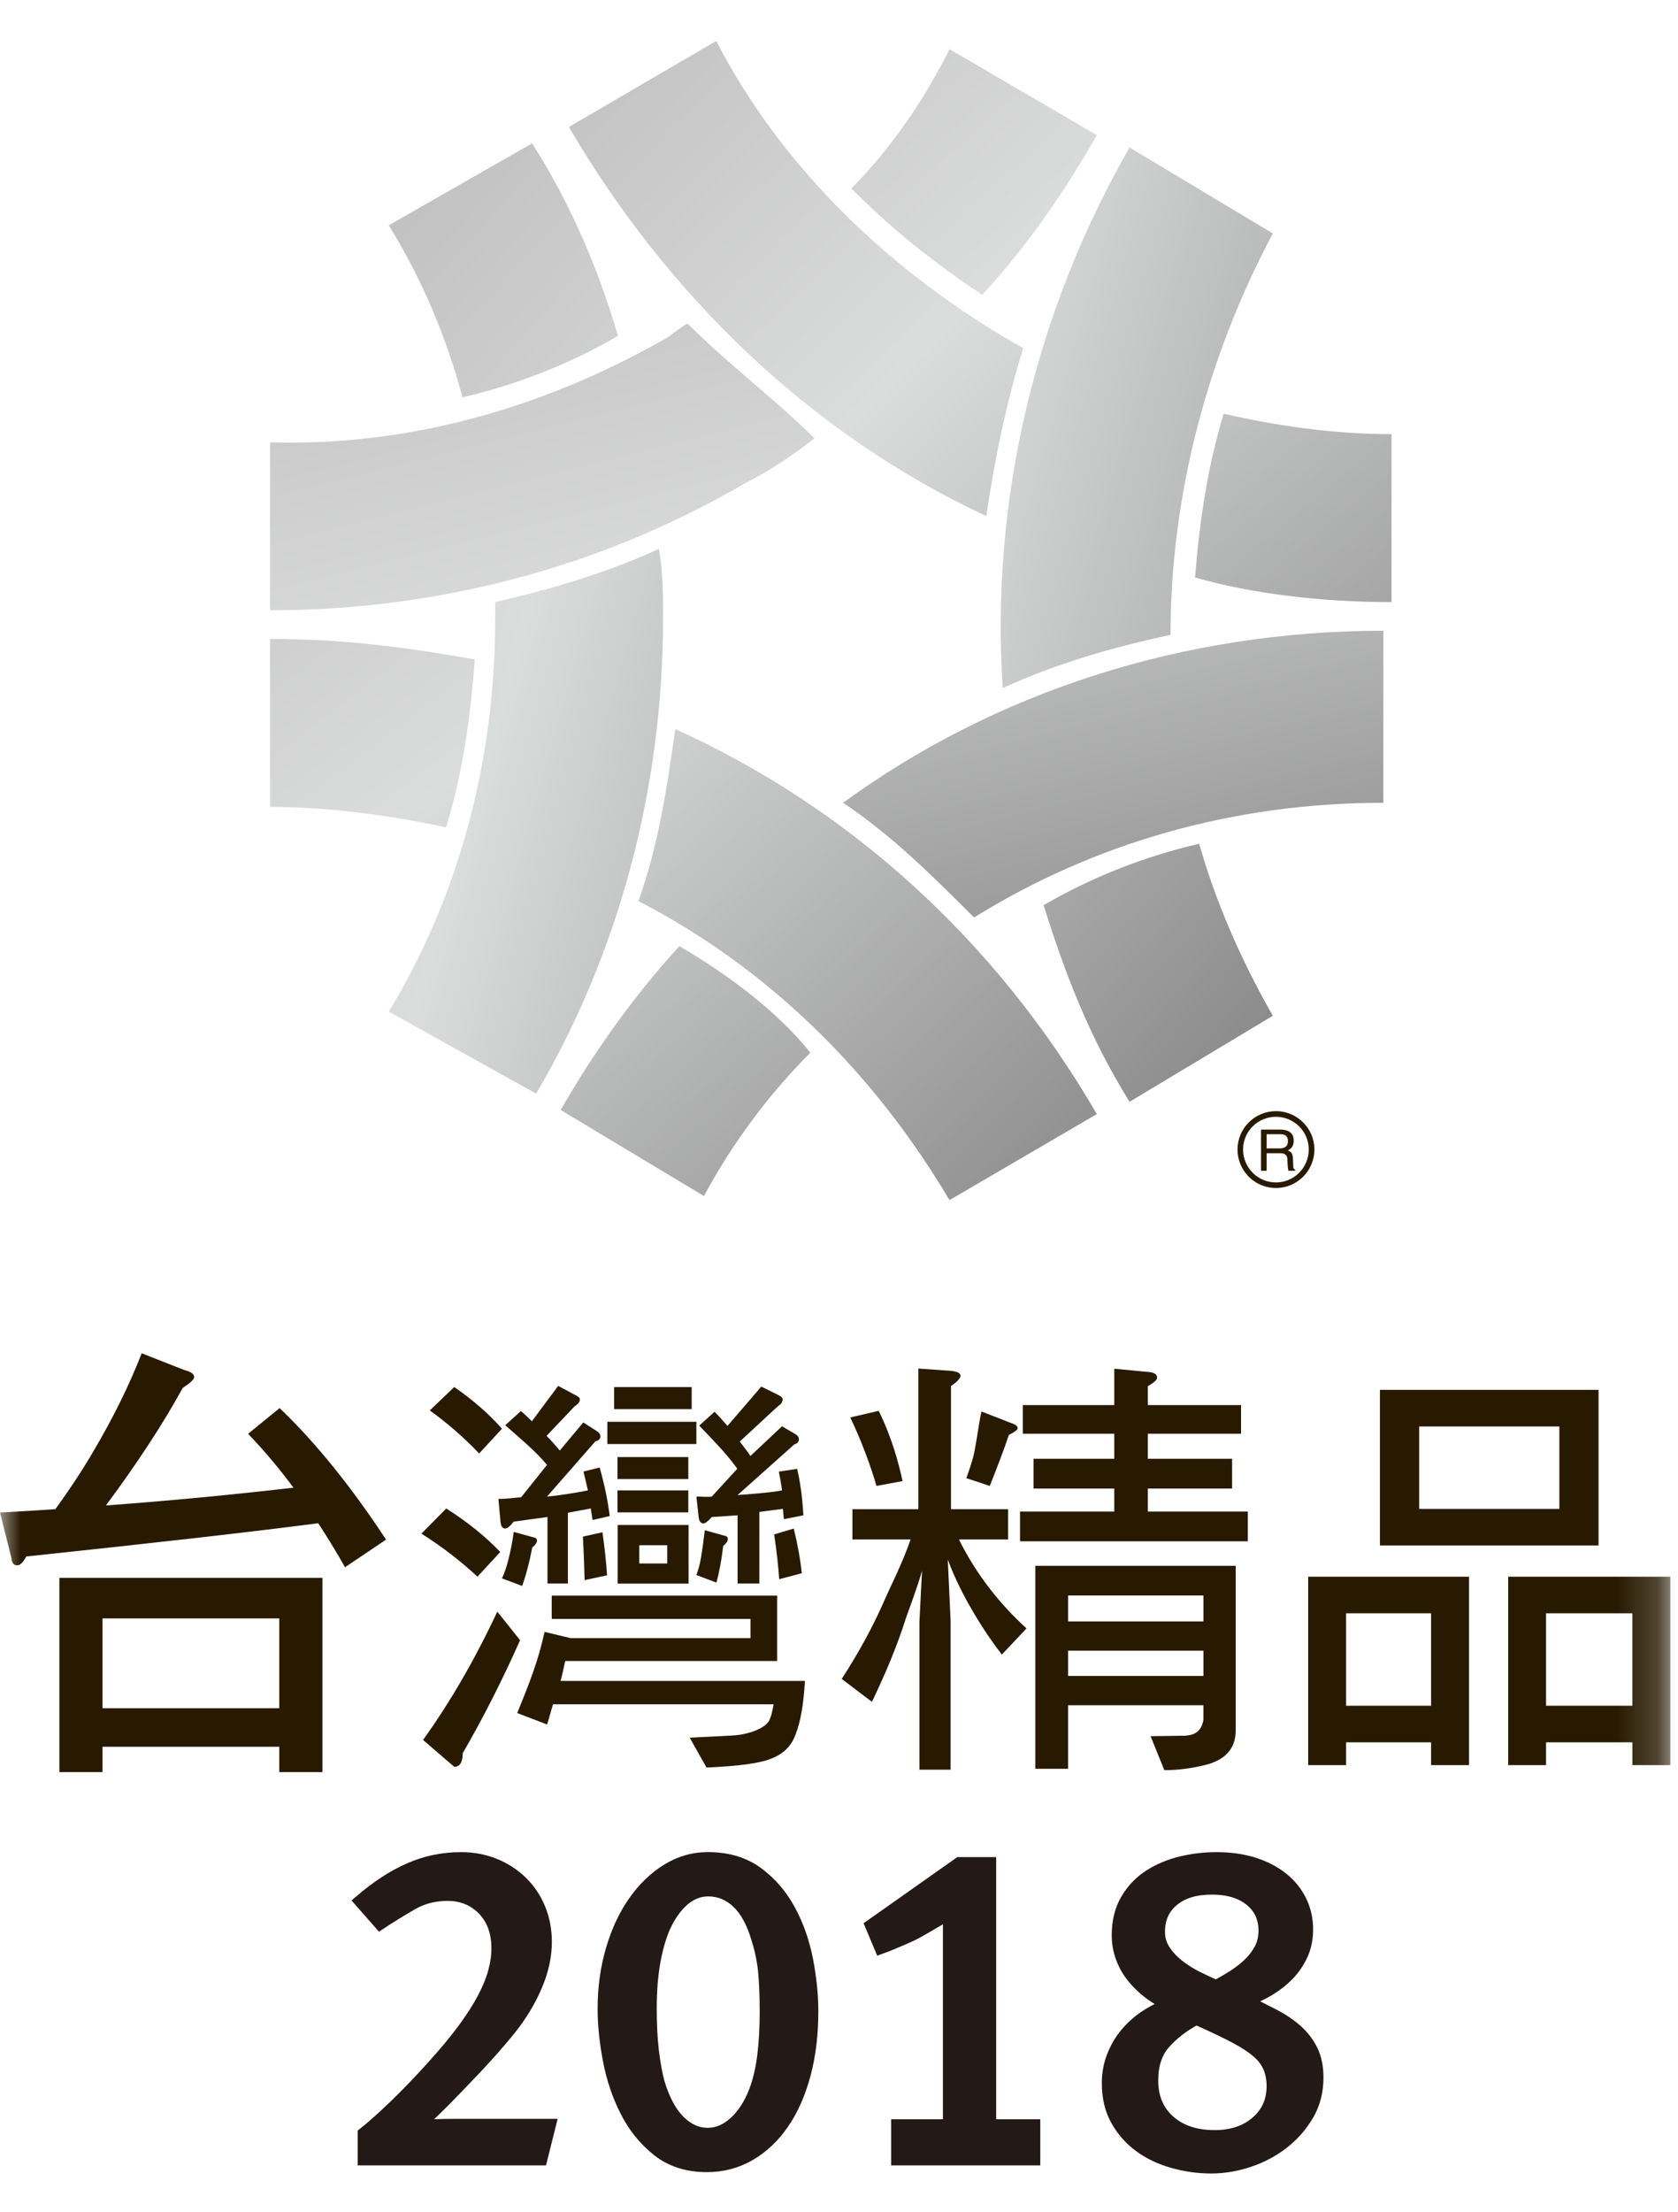 <?xml version="1.0" encoding="UTF-8" standalone="no"?>
<svg width="41px" height="54px" viewBox="0 0 41 54" version="1.1" xmlns="http://www.w3.org/2000/svg" xmlns:xlink="http://www.w3.org/1999/xlink">
    <!-- Generator: Sketch 46.2 (44496) - http://www.bohemiancoding.com/sketch -->
    <title>Artboard</title>
    <desc>Created with Sketch.</desc>
    <defs>
        <polygon id="path-1" points="0 53 40.813 53 40.813 0.435 0 0.435"></polygon>
        <linearGradient x1="-309.117%" y1="-364.004%" x2="423.312%" y2="481.887%" id="linearGradient-3">
            <stop stop-color="#B5B4B5" offset="0%"></stop>
            <stop stop-color="#DBDCDC" offset="32.07%"></stop>
            <stop stop-color="#898989" offset="67.39%"></stop>
            <stop stop-color="#DBDCDC" offset="87.5%"></stop>
            <stop stop-color="#B5B4B5" offset="100%"></stop>
        </linearGradient>
        <linearGradient x1="-28.509%" y1="-37.609%" x2="288.166%" y2="297.778%" id="linearGradient-4">
            <stop stop-color="#B5B4B5" offset="0%"></stop>
            <stop stop-color="#DBDCDC" offset="32.07%"></stop>
            <stop stop-color="#898989" offset="67.39%"></stop>
            <stop stop-color="#DBDCDC" offset="87.5%"></stop>
            <stop stop-color="#B5B4B5" offset="100%"></stop>
        </linearGradient>
        <linearGradient x1="-52.277%" y1="-49.992%" x2="575.316%" y2="577.402%" id="linearGradient-5">
            <stop stop-color="#B5B4B5" offset="0%"></stop>
            <stop stop-color="#DBDCDC" offset="32.07%"></stop>
            <stop stop-color="#898989" offset="67.39%"></stop>
            <stop stop-color="#DBDCDC" offset="87.5%"></stop>
            <stop stop-color="#B5B4B5" offset="100%"></stop>
        </linearGradient>
        <linearGradient x1="-130.818%" y1="-58.117%" x2="393.875%" y2="234.429%" id="linearGradient-6">
            <stop stop-color="#B5B4B5" offset="0%"></stop>
            <stop stop-color="#DBDCDC" offset="32.07%"></stop>
            <stop stop-color="#898989" offset="67.39%"></stop>
            <stop stop-color="#DBDCDC" offset="87.5%"></stop>
            <stop stop-color="#B5B4B5" offset="100%"></stop>
        </linearGradient>
        <linearGradient x1="-331.062%" y1="-326.192%" x2="296.618%" y2="291.329%" id="linearGradient-7">
            <stop stop-color="#B5B4B5" offset="0%"></stop>
            <stop stop-color="#DBDCDC" offset="32.07%"></stop>
            <stop stop-color="#898989" offset="67.39%"></stop>
            <stop stop-color="#DBDCDC" offset="87.5%"></stop>
            <stop stop-color="#B5B4B5" offset="100%"></stop>
        </linearGradient>
        <linearGradient x1="-174.111%" y1="-67.382%" x2="354.561%" y2="227.332%" id="linearGradient-8">
            <stop stop-color="#B5B4B5" offset="0%"></stop>
            <stop stop-color="#DBDCDC" offset="32.07%"></stop>
            <stop stop-color="#898989" offset="67.39%"></stop>
            <stop stop-color="#DBDCDC" offset="87.5%"></stop>
            <stop stop-color="#B5B4B5" offset="100%"></stop>
        </linearGradient>
        <linearGradient x1="-236.826%" y1="-263.792%" x2="339.466%" y2="374.043%" id="linearGradient-9">
            <stop stop-color="#B5B4B5" offset="0%"></stop>
            <stop stop-color="#DBDCDC" offset="32.07%"></stop>
            <stop stop-color="#898989" offset="67.39%"></stop>
            <stop stop-color="#DBDCDC" offset="87.5%"></stop>
            <stop stop-color="#B5B4B5" offset="100%"></stop>
        </linearGradient>
        <linearGradient x1="-83.483%" y1="-251.543%" x2="179.841%" y2="304.287%" id="linearGradient-10">
            <stop stop-color="#B5B4B5" offset="0%"></stop>
            <stop stop-color="#DBDCDC" offset="32.07%"></stop>
            <stop stop-color="#898989" offset="67.39%"></stop>
            <stop stop-color="#DBDCDC" offset="87.5%"></stop>
            <stop stop-color="#B5B4B5" offset="100%"></stop>
        </linearGradient>
        <linearGradient x1="-146.528%" y1="-187.002%" x2="556.35%" y2="658.583%" id="linearGradient-11">
            <stop stop-color="#B5B4B5" offset="0%"></stop>
            <stop stop-color="#DBDCDC" offset="32.07%"></stop>
            <stop stop-color="#898989" offset="67.39%"></stop>
            <stop stop-color="#DBDCDC" offset="87.5%"></stop>
            <stop stop-color="#B5B4B5" offset="100%"></stop>
        </linearGradient>
        <linearGradient x1="-114.347%" y1="-121.617%" x2="199.495%" y2="216.679%" id="linearGradient-12">
            <stop stop-color="#B5B4B5" offset="0%"></stop>
            <stop stop-color="#DBDCDC" offset="32.07%"></stop>
            <stop stop-color="#898989" offset="67.39%"></stop>
            <stop stop-color="#DBDCDC" offset="87.5%"></stop>
            <stop stop-color="#B5B4B5" offset="100%"></stop>
        </linearGradient>
        <linearGradient x1="-18.832%" y1="-75.124%" x2="245.411%" y2="480.553%" id="linearGradient-13">
            <stop stop-color="#B5B4B5" offset="0%"></stop>
            <stop stop-color="#DBDCDC" offset="32.07%"></stop>
            <stop stop-color="#898989" offset="67.39%"></stop>
            <stop stop-color="#DBDCDC" offset="87.5%"></stop>
            <stop stop-color="#B5B4B5" offset="100%"></stop>
        </linearGradient>
        <linearGradient x1="-108.735%" y1="-129.372%" x2="477.163%" y2="519.097%" id="linearGradient-14">
            <stop stop-color="#B5B4B5" offset="0%"></stop>
            <stop stop-color="#DBDCDC" offset="32.07%"></stop>
            <stop stop-color="#898989" offset="67.39%"></stop>
            <stop stop-color="#DBDCDC" offset="87.5%"></stop>
            <stop stop-color="#B5B4B5" offset="100%"></stop>
        </linearGradient>
    </defs>
    <g id="HOLA旗艦" stroke="none" stroke-width="1" fill="none" fill-rule="evenodd">
        <g id="Artboard">
            <g id="Page-1" transform="translate(0, 0.5)">
                <g id="Group-34">
                    <path d="M30.949,27.655 L31.28,27.655 C31.441,27.655 31.457,27.749 31.457,27.831 C31.457,27.87 31.463,28.022 31.481,28.084 L31.649,28.084 L31.649,28.061 C31.604,28.038 31.599,28.018 31.599,27.962 L31.591,27.781 C31.586,27.639 31.525,27.613 31.469,27.589 C31.534,27.551 31.611,27.498 31.611,27.349 C31.611,27.133 31.444,27.078 31.28,27.078 L30.811,27.078 L30.811,28.084 L30.949,28.084 L30.949,27.655 Z M30.949,27.192 L31.287,27.192 C31.356,27.192 31.469,27.205 31.469,27.363 C31.469,27.51 31.363,27.538 31.263,27.538 L30.949,27.538 L30.949,27.192 Z" id="Fill-25" fill="#281A01"></path>
                    <path d="M30.373,27.565 C30.373,27.124 30.732,26.766 31.176,26.766 C31.618,26.766 31.978,27.124 31.978,27.565 C31.978,28.008 31.618,28.369 31.176,28.369 C30.732,28.369 30.373,28.008 30.373,27.565 M30.237,27.565 C30.237,28.084 30.659,28.505 31.176,28.505 C31.694,28.505 32.116,28.084 32.116,27.565 C32.116,27.049 31.694,26.628 31.176,26.628 C30.659,26.628 30.237,27.049 30.237,27.565" id="Fill-27" fill="#281A01"></path>
                    <mask id="mask-2" fill="white">
                        <use xlink:href="#path-1"></use>
                    </mask>
                    <g id="Clip-30"></g>
                    <path d="M2.505,41.206 L6.824,41.206 L6.824,39.013 L2.505,39.013 L2.505,41.206 Z M1.451,38.024 L7.879,38.024 L7.879,42.765 L6.824,42.765 L6.824,42.147 L2.505,42.147 L2.505,42.765 L1.451,42.765 L1.451,38.024 Z M3.462,32.54 L4.512,32.952 C4.667,32.99 4.744,33.047 4.744,33.123 C4.744,33.177 4.651,33.265 4.465,33.386 C3.983,34.263 3.358,35.219 2.588,36.255 C4.143,36.141 5.669,35.995 7.17,35.821 C6.82,35.348 6.45,34.91 6.061,34.506 L6.832,33.878 C7.71,34.716 8.576,35.788 9.433,37.089 L8.43,37.764 C8.22,37.391 8.001,37.033 7.775,36.689 C6.19,36.896 3.813,37.166 0.643,37.501 C0.564,37.646 0.489,37.718 0.42,37.718 C0.334,37.718 0.287,37.657 0.279,37.535 L0,36.427 C0.459,36.404 0.909,36.377 1.352,36.346 C1.733,35.821 2.048,35.34 2.297,34.907 C2.77,34.105 3.159,33.318 3.462,32.54 L3.462,32.54 Z" id="Fill-29" fill="#281A01" mask="url(#mask-2)"></path>
                    <path d="M37.776,41.145 L39.886,41.145 L39.886,38.888 L37.776,38.888 L37.776,41.145 Z M36.851,37.995 L40.813,37.995 L40.813,42.595 L39.887,42.595 L39.887,42.038 L37.776,42.038 L37.776,42.595 L36.851,42.595 L36.851,37.995 Z M34.676,36.34 L38.101,36.34 L38.101,34.327 L34.676,34.327 L34.676,36.34 Z M33.717,37.232 L39.059,37.232 L39.059,33.433 L33.717,33.433 L33.717,37.232 Z M32.89,41.145 L34.967,41.145 L34.967,38.888 L32.89,38.888 L32.89,41.145 Z M31.964,37.995 L35.894,37.995 L35.894,42.595 L34.967,42.595 L34.967,42.038 L32.89,42.038 L32.89,42.595 L31.964,42.595 L31.964,37.995 Z" id="Fill-31" fill="#281A01" mask="url(#mask-2)"></path>
                    <path d="M19.039,38.056 L19.592,37.91 C19.556,37.578 19.492,37.214 19.394,36.819 L18.916,36.963 C18.977,37.379 19.018,37.744 19.039,38.056 L19.039,38.056 Z M12.553,36.901 C12.519,37.151 12.473,37.38 12.419,37.588 C12.378,37.755 12.326,37.904 12.265,38.036 L12.759,38.22 C12.854,37.956 12.936,37.644 13.005,37.283 C13.081,37.22 13.119,37.165 13.119,37.117 C13.119,37.068 13.091,37.041 13.036,37.034 L12.553,36.901 Z M14.284,38.078 L14.833,37.961 C14.811,37.635 14.774,37.285 14.72,36.91 L14.242,37.016 C14.265,37.426 14.277,37.779 14.284,38.078 L14.284,38.078 Z M13.366,35.264 L12.733,36.056 C12.589,36.062 12.439,36.095 12.178,36.095 L12.23,36.662 C12.243,36.767 12.28,36.819 12.343,36.819 C12.397,36.819 12.467,36.762 12.549,36.651 L13.377,36.537 L13.377,38.161 L13.876,38.161 L13.876,36.433 L14.435,36.329 C14.448,36.413 14.465,36.527 14.479,36.61 L14.898,36.514 C14.85,36.133 14.768,35.737 14.652,35.328 L14.257,35.427 C14.284,35.545 14.338,35.769 14.365,35.887 C14.105,35.941 13.648,36.016 13.366,36.038 L14.545,34.692 C14.629,34.671 14.67,34.63 14.67,34.568 C14.67,34.519 14.641,34.477 14.587,34.443 L14.252,34.228 L13.677,34.915 C13.607,34.825 13.437,34.638 13.355,34.556 L14.044,33.831 C14.127,33.781 14.168,33.727 14.168,33.663 C14.168,33.629 14.13,33.594 14.055,33.559 L13.639,33.336 L12.996,34.199 C12.922,34.129 12.811,34.019 12.728,33.95 L12.345,34.297 C12.675,34.589 13.07,34.911 13.366,35.264 L13.366,35.264 Z M13.697,40.539 C13.738,40.397 13.776,40.203 13.81,40.053 L18.988,40.053 L18.988,38.456 L13.481,38.456 L13.481,39.026 L18.338,39.026 L18.338,39.494 L13.955,39.494 C13.955,39.479 13.953,39.489 13.952,39.497 L13.306,39.342 C13.154,40.04 12.938,40.59 12.637,41.323 L13.368,41.603 C13.415,41.458 13.464,41.263 13.513,41.11 L18.903,41.11 C18.876,41.27 18.835,41.44 18.78,41.531 C18.683,41.683 18.321,41.851 17.883,41.873 L16.852,41.925 L17.263,42.654 C18.051,42.62 18.578,42.548 18.844,42.436 C19.139,42.325 19.338,42.128 19.44,41.843 C19.557,41.545 19.633,41.134 19.668,40.539 L13.697,40.539 Z M15.62,37.671 L16.304,37.671 L16.304,37.226 L15.62,37.226 L15.62,37.671 Z M15.092,38.164 L16.824,38.164 L16.824,36.732 L15.092,36.732 L15.092,38.164 Z M12.223,37.391 C11.866,37.016 11.427,36.662 10.904,36.329 L10.297,36.943 C10.791,37.255 11.249,37.606 11.666,37.994 L12.223,37.391 Z M12.151,38.848 C11.608,40.007 11.004,41.051 10.337,41.98 L11.099,42.636 C11.237,42.636 11.306,42.526 11.306,42.303 C11.802,41.45 12.268,40.531 12.708,39.545 L12.151,38.848 Z M12.265,34.382 C11.948,34.021 11.559,33.682 11.099,33.363 L10.502,33.935 C10.934,34.247 11.338,34.598 11.708,34.986 L12.265,34.382 Z M17.221,36.86 C17.193,37.103 17.163,37.324 17.129,37.526 C17.102,37.686 17.063,37.828 17.015,37.953 L17.506,38.139 C17.575,37.882 17.63,37.584 17.671,37.244 C17.747,37.181 17.784,37.125 17.784,37.077 C17.784,37.029 17.757,37.001 17.702,36.994 L17.221,36.86 Z M15.006,33.903 L16.901,33.903 L16.901,33.365 L15.006,33.365 L15.006,33.903 Z M17.392,36.038 C17.283,36.055 17.178,36.038 17.015,36.038 L17.072,36.548 C17.086,36.645 17.124,36.694 17.185,36.694 C17.233,36.694 17.302,36.642 17.391,36.538 L18.022,36.496 L18.022,38.161 L18.554,38.161 L18.554,36.413 L19.127,36.338 C19.141,36.421 19.144,36.506 19.152,36.59 L19.63,36.496 C19.6,35.988 19.543,35.638 19.477,35.362 L19.03,35.429 C19.044,35.52 19.101,35.784 19.108,35.887 C18.848,35.942 18.228,35.987 18.023,36 L19.407,34.765 C19.483,34.743 19.52,34.701 19.52,34.639 C19.52,34.591 19.493,34.55 19.437,34.515 L19.107,34.322 L18.336,35.048 C18.274,34.951 18.15,34.793 18.075,34.695 L19.01,33.831 C19.087,33.783 19.123,33.727 19.123,33.664 C19.123,33.629 19.09,33.594 19.02,33.56 L18.602,33.353 L17.775,34.313 C17.692,34.215 17.556,34.064 17.46,33.967 L17.085,34.306 C17.393,34.632 17.739,34.97 18.015,35.359 L17.392,36.038 Z M15.088,36.424 L16.818,36.424 L16.818,35.887 L15.088,35.887 L15.088,36.424 Z M15.088,35.61 L16.818,35.61 L16.818,35.074 L15.088,35.074 L15.088,35.61 Z M14.84,34.756 L17.015,34.756 L17.015,34.212 L14.84,34.212 L14.84,34.756 Z" id="Fill-32" fill="#281A01" mask="url(#mask-2)"></path>
                    <path d="M26.098,40.418 L29.405,40.418 L29.405,39.801 L26.098,39.801 L26.098,40.418 Z M26.098,39.086 L29.405,39.086 L29.405,38.453 L26.098,38.453 L26.098,39.086 Z M30.193,37.73 L30.193,41.746 C30.193,42.167 29.965,42.445 29.507,42.576 C29.15,42.67 28.798,42.718 28.449,42.718 L28.113,41.888 L28.953,41.877 C29.193,41.863 29.357,41.771 29.404,41.485 L29.404,41.133 L26.098,41.133 L26.098,42.685 L25.297,42.685 L25.297,37.73 L30.193,37.73 Z M24.991,33.804 L27.226,33.804 L27.226,32.917 L28.033,32.994 C28.193,33.002 28.273,33.048 28.273,33.136 C28.273,33.18 28.214,33.248 28.046,33.343 L28.046,33.804 L30.324,33.804 L30.324,34.504 L28.046,34.504 L28.046,35.115 L30.105,35.115 L30.105,35.842 L28.046,35.842 L28.046,36.404 L30.488,36.404 L30.488,37.13 L24.923,37.13 L24.923,36.404 L27.226,36.404 L27.226,35.842 L25.253,35.842 L25.253,35.115 L27.226,35.115 L27.226,34.504 L24.991,34.504 L24.991,33.804 Z M23.981,33.961 L24.692,34.238 C24.809,34.275 24.866,34.319 24.866,34.37 C24.866,34.407 24.794,34.461 24.649,34.534 C24.511,34.956 24.324,35.425 24.184,35.778 L23.611,35.589 C23.686,35.375 23.766,35.161 23.812,34.925 C23.888,34.533 23.908,34.296 23.981,33.961 L23.981,33.961 Z M21.47,33.945 C21.789,34.592 21.958,35.219 22.053,35.66 L21.416,35.778 C21.27,35.279 21.045,34.667 20.775,34.107 L21.47,33.945 Z M20.828,36.346 L22.439,36.346 L22.439,32.913 L23.227,32.968 C23.388,32.983 23.468,33.023 23.468,33.089 C23.468,33.14 23.409,33.223 23.236,33.339 L23.236,36.346 L24.631,36.346 L24.631,37.085 L23.431,37.085 C23.866,37.966 24.457,38.689 25.082,39.257 L24.479,39.896 C24.064,39.365 23.474,38.44 23.158,37.575 L23.227,39.079 L23.227,42.706 L22.465,42.706 L22.465,39.096 L22.529,37.846 C22.449,38.154 22.191,38.849 22.134,39.008 C21.937,39.634 21.677,40.272 21.305,41.05 L20.566,40.49 C20.981,39.85 21.319,39.231 21.582,38.635 C21.771,38.199 22.045,37.682 22.249,37.085 L20.828,37.085 L20.828,36.346 Z" id="Fill-33" fill="#281A01" mask="url(#mask-2)"></path>
                </g>
                <g id="Group-51" transform="translate(8, 44.565)">
                    <path d="M5.224,7.652 L0.89,7.652 L0.89,7.025 C1.102,6.856 1.355,6.631 1.649,6.348 C1.942,6.066 2.254,5.742 2.584,5.375 C2.87,5.06 3.114,4.766 3.315,4.495 C3.517,4.224 3.68,3.971 3.805,3.736 C3.93,3.502 4.019,3.283 4.074,3.082 C4.129,2.88 4.157,2.687 4.157,2.504 C4.157,2.108 4.041,1.791 3.811,1.552 C3.579,1.314 3.288,1.195 2.936,1.195 C2.613,1.195 2.322,1.27 2.061,1.421 C1.801,1.571 1.542,1.731 1.286,1.899 L0.802,1.349 C1.212,0.997 1.616,0.735 2.012,0.563 C2.408,0.39 2.826,0.304 3.266,0.304 C3.559,0.304 3.832,0.356 4.085,0.458 C4.338,0.561 4.559,0.704 4.745,0.887 C4.932,1.07 5.077,1.287 5.18,1.536 C5.283,1.785 5.334,2.057 5.334,2.35 C5.334,2.687 5.259,3.036 5.108,3.395 C4.958,3.755 4.751,4.103 4.487,4.44 C4.201,4.799 3.849,5.195 3.431,5.628 C3.284,5.782 3.143,5.929 3.007,6.068 C2.871,6.207 2.747,6.332 2.633,6.442 C2.519,6.552 2.421,6.644 2.336,6.717 C2.252,6.79 2.188,6.838 2.144,6.86 C2.246,6.845 2.388,6.835 2.567,6.827 C2.747,6.82 2.936,6.816 3.134,6.816 L5.433,6.816 L5.224,7.652 Z" id="Fill-35" fill="#231916"></path>
                    <path d="M5.224,7.652 L0.89,7.652 L0.89,7.025 C1.102,6.856 1.355,6.631 1.649,6.348 C1.942,6.066 2.254,5.742 2.584,5.375 C2.87,5.06 3.114,4.766 3.315,4.495 C3.517,4.224 3.68,3.971 3.805,3.736 C3.93,3.502 4.019,3.283 4.074,3.082 C4.129,2.88 4.157,2.687 4.157,2.504 C4.157,2.108 4.041,1.791 3.811,1.552 C3.579,1.314 3.288,1.195 2.936,1.195 C2.613,1.195 2.322,1.27 2.061,1.421 C1.801,1.571 1.542,1.731 1.286,1.899 L0.802,1.349 C1.212,0.997 1.616,0.735 2.012,0.563 C2.408,0.39 2.826,0.304 3.266,0.304 C3.559,0.304 3.832,0.356 4.085,0.458 C4.338,0.561 4.559,0.704 4.745,0.887 C4.932,1.07 5.077,1.287 5.18,1.536 C5.283,1.785 5.334,2.057 5.334,2.35 C5.334,2.687 5.259,3.036 5.108,3.395 C4.958,3.755 4.751,4.103 4.487,4.44 C4.201,4.799 3.849,5.195 3.431,5.628 C3.284,5.782 3.143,5.929 3.007,6.068 C2.871,6.207 2.747,6.332 2.633,6.442 C2.519,6.552 2.421,6.644 2.336,6.717 C2.252,6.79 2.188,6.838 2.144,6.86 C2.246,6.845 2.388,6.835 2.567,6.827 C2.747,6.82 2.936,6.816 3.134,6.816 L5.433,6.816 L5.224,7.652 Z" id="Stroke-37" stroke="#231916" stroke-width="0.3"></path>
                    <path d="M10.712,4.049 C10.712,3.669 10.699,3.344 10.674,3.077 C10.648,2.81 10.595,2.549 10.514,2.292 C10.397,1.883 10.233,1.579 10.025,1.381 C9.816,1.183 9.575,1.085 9.304,1.085 C9.084,1.085 8.881,1.165 8.694,1.326 C8.507,1.488 8.347,1.718 8.215,2.018 C8.112,2.267 8.034,2.552 7.979,2.874 C7.924,3.197 7.896,3.566 7.896,3.983 C7.896,4.371 7.915,4.717 7.951,5.021 C7.988,5.325 8.035,5.583 8.094,5.795 C8.219,6.205 8.386,6.514 8.595,6.723 C8.804,6.931 9.036,7.035 9.293,7.035 C9.528,7.035 9.748,6.942 9.953,6.756 C10.158,6.569 10.323,6.315 10.448,5.992 C10.543,5.743 10.611,5.456 10.652,5.131 C10.692,4.805 10.712,4.445 10.712,4.049 M11.845,4.038 C11.845,4.602 11.783,5.116 11.658,5.581 C11.533,6.047 11.357,6.444 11.13,6.773 C10.903,7.103 10.631,7.359 10.316,7.542 C10.001,7.725 9.652,7.817 9.271,7.817 C8.795,7.817 8.395,7.688 8.072,7.432 C7.75,7.176 7.491,6.856 7.297,6.471 C7.102,6.087 6.963,5.671 6.879,5.224 C6.795,4.778 6.752,4.364 6.752,3.983 C6.752,3.471 6.818,2.989 6.95,2.539 C7.082,2.089 7.264,1.698 7.495,1.369 C7.726,1.04 7.995,0.779 8.303,0.589 C8.611,0.399 8.941,0.303 9.293,0.303 C9.777,0.303 10.182,0.425 10.509,0.666 C10.835,0.908 11.097,1.214 11.295,1.583 C11.493,1.953 11.634,2.358 11.719,2.797 C11.803,3.236 11.845,3.65 11.845,4.038" id="Fill-39" fill="#231916"></path>
                    <path d="M10.712,4.049 C10.712,3.669 10.699,3.344 10.674,3.077 C10.648,2.81 10.595,2.549 10.514,2.292 C10.397,1.883 10.233,1.579 10.025,1.381 C9.816,1.183 9.575,1.085 9.304,1.085 C9.084,1.085 8.881,1.165 8.694,1.326 C8.507,1.488 8.347,1.718 8.215,2.018 C8.112,2.267 8.034,2.552 7.979,2.874 C7.924,3.197 7.896,3.566 7.896,3.983 C7.896,4.371 7.915,4.717 7.951,5.021 C7.988,5.325 8.035,5.583 8.094,5.795 C8.219,6.205 8.386,6.514 8.595,6.723 C8.804,6.931 9.036,7.035 9.293,7.035 C9.528,7.035 9.748,6.942 9.953,6.756 C10.158,6.569 10.323,6.315 10.448,5.992 C10.543,5.743 10.611,5.456 10.652,5.131 C10.692,4.805 10.712,4.445 10.712,4.049 Z M11.845,4.038 C11.845,4.602 11.783,5.116 11.658,5.581 C11.533,6.047 11.357,6.444 11.13,6.773 C10.903,7.103 10.631,7.359 10.316,7.542 C10.001,7.725 9.652,7.817 9.271,7.817 C8.795,7.817 8.395,7.688 8.072,7.432 C7.75,7.176 7.491,6.856 7.297,6.471 C7.102,6.087 6.963,5.671 6.879,5.224 C6.795,4.778 6.752,4.364 6.752,3.983 C6.752,3.471 6.818,2.989 6.95,2.539 C7.082,2.089 7.264,1.698 7.495,1.369 C7.726,1.04 7.995,0.779 8.303,0.589 C8.611,0.399 8.941,0.303 9.293,0.303 C9.777,0.303 10.182,0.425 10.509,0.666 C10.835,0.908 11.097,1.214 11.295,1.583 C11.493,1.953 11.634,2.358 11.719,2.797 C11.803,3.236 11.845,3.65 11.845,4.038 Z" id="Stroke-41" stroke="#231916" stroke-width="0.3"></path>
                    <path d="M13.924,7.652 L13.924,6.827 L15.189,6.827 L15.189,1.635 C15.115,1.686 15.039,1.738 14.958,1.789 C14.884,1.833 14.8,1.882 14.705,1.938 C14.61,1.992 14.51,2.049 14.408,2.108 C14.313,2.159 14.214,2.207 14.111,2.251 C14.008,2.295 13.913,2.336 13.825,2.372 C13.722,2.416 13.62,2.456 13.517,2.493 L13.286,1.943 L15.439,0.425 L16.19,0.425 L16.19,6.827 L17.268,6.827 L17.268,7.652 L13.924,7.652 Z" id="Fill-43" fill="#231916"></path>
                    <path d="M13.924,7.652 L13.924,6.827 L15.189,6.827 L15.189,1.635 C15.115,1.686 15.039,1.738 14.958,1.789 C14.884,1.833 14.8,1.882 14.705,1.938 C14.61,1.992 14.51,2.049 14.408,2.108 C14.313,2.159 14.214,2.207 14.111,2.251 C14.008,2.295 13.913,2.336 13.825,2.372 C13.722,2.416 13.62,2.456 13.517,2.493 L13.286,1.943 L15.439,0.425 L16.19,0.425 L16.19,6.827 L17.268,6.827 L17.268,7.652 L13.924,7.652 Z" id="Stroke-45" stroke="#231916" stroke-width="0.3"></path>
                    <path d="M22.9,2.075 C22.9,1.76 22.784,1.509 22.552,1.322 C22.32,1.135 22.005,1.041 21.607,1.041 C21.21,1.041 20.895,1.136 20.663,1.327 C20.431,1.518 20.315,1.775 20.315,2.097 C20.315,2.273 20.363,2.431 20.459,2.57 C20.554,2.71 20.672,2.832 20.812,2.939 C20.952,3.045 21.103,3.139 21.265,3.219 C21.427,3.3 21.578,3.369 21.718,3.428 C21.851,3.355 21.985,3.276 22.121,3.192 C22.257,3.107 22.384,3.01 22.502,2.9 C22.62,2.79 22.716,2.667 22.79,2.531 C22.863,2.396 22.9,2.244 22.9,2.075 M23.098,5.87 C23.098,5.54 22.992,5.276 22.779,5.078 C22.647,4.953 22.463,4.827 22.229,4.699 C21.994,4.571 21.661,4.411 21.228,4.22 C20.913,4.389 20.654,4.587 20.453,4.814 C20.251,5.041 20.15,5.346 20.15,5.727 C20.15,6.145 20.289,6.477 20.568,6.723 C20.847,6.969 21.217,7.091 21.679,7.091 C22.097,7.091 22.438,6.977 22.702,6.75 C22.966,6.523 23.098,6.229 23.098,5.87 M24.187,5.661 C24.187,5.998 24.108,6.301 23.951,6.569 C23.793,6.836 23.591,7.066 23.345,7.256 C23.1,7.447 22.823,7.594 22.515,7.696 C22.207,7.799 21.899,7.85 21.591,7.85 C21.283,7.85 20.977,7.808 20.672,7.723 C20.368,7.639 20.099,7.513 19.864,7.344 C19.629,7.176 19.439,6.963 19.292,6.706 C19.145,6.449 19.072,6.145 19.072,5.793 C19.072,5.566 19.11,5.351 19.188,5.15 C19.265,4.948 19.371,4.764 19.506,4.599 C19.642,4.435 19.8,4.292 19.98,4.171 C20.159,4.05 20.355,3.952 20.568,3.879 C20.399,3.806 20.24,3.712 20.089,3.598 C19.939,3.485 19.805,3.357 19.688,3.214 C19.57,3.071 19.479,2.911 19.413,2.735 C19.347,2.559 19.314,2.376 19.314,2.185 C19.314,1.848 19.385,1.558 19.528,1.316 C19.671,1.074 19.856,0.88 20.084,0.733 C20.311,0.587 20.568,0.478 20.854,0.408 C21.14,0.339 21.43,0.304 21.723,0.304 C22.053,0.304 22.354,0.346 22.625,0.43 C22.896,0.515 23.129,0.634 23.323,0.788 C23.518,0.942 23.668,1.126 23.774,1.338 C23.881,1.551 23.934,1.785 23.934,2.042 C23.934,2.269 23.892,2.475 23.808,2.658 C23.723,2.842 23.611,3.005 23.472,3.148 C23.333,3.291 23.173,3.415 22.994,3.522 C22.814,3.628 22.625,3.714 22.427,3.78 C22.676,3.905 22.907,4.022 23.12,4.132 C23.333,4.242 23.518,4.367 23.675,4.506 C23.833,4.645 23.958,4.807 24.049,4.99 C24.141,5.174 24.187,5.397 24.187,5.661" id="Fill-47" fill="#231916"></path>
                    <path d="M22.9,2.075 C22.9,1.76 22.784,1.509 22.552,1.322 C22.32,1.135 22.005,1.041 21.607,1.041 C21.21,1.041 20.895,1.136 20.663,1.327 C20.431,1.518 20.315,1.775 20.315,2.097 C20.315,2.273 20.363,2.431 20.459,2.57 C20.554,2.71 20.672,2.832 20.812,2.939 C20.952,3.045 21.103,3.139 21.265,3.219 C21.427,3.3 21.578,3.369 21.718,3.428 C21.851,3.355 21.985,3.276 22.121,3.192 C22.257,3.107 22.384,3.01 22.502,2.9 C22.62,2.79 22.716,2.667 22.79,2.531 C22.863,2.396 22.9,2.244 22.9,2.075 Z M23.098,5.87 C23.098,5.54 22.992,5.276 22.779,5.078 C22.647,4.953 22.463,4.827 22.229,4.699 C21.994,4.571 21.661,4.411 21.228,4.22 C20.913,4.389 20.654,4.587 20.453,4.814 C20.251,5.041 20.15,5.346 20.15,5.727 C20.15,6.145 20.289,6.477 20.568,6.723 C20.847,6.969 21.217,7.091 21.679,7.091 C22.097,7.091 22.438,6.977 22.702,6.75 C22.966,6.523 23.098,6.229 23.098,5.87 Z M24.187,5.661 C24.187,5.998 24.108,6.301 23.951,6.569 C23.793,6.836 23.591,7.066 23.345,7.256 C23.1,7.447 22.823,7.594 22.515,7.696 C22.207,7.799 21.899,7.85 21.591,7.85 C21.283,7.85 20.977,7.808 20.672,7.723 C20.368,7.639 20.099,7.513 19.864,7.344 C19.629,7.176 19.439,6.963 19.292,6.706 C19.145,6.449 19.072,6.145 19.072,5.793 C19.072,5.566 19.11,5.351 19.188,5.15 C19.265,4.948 19.371,4.764 19.506,4.599 C19.642,4.435 19.8,4.292 19.98,4.171 C20.159,4.05 20.355,3.952 20.568,3.879 C20.399,3.806 20.24,3.712 20.089,3.598 C19.939,3.485 19.805,3.357 19.688,3.214 C19.57,3.071 19.479,2.911 19.413,2.735 C19.347,2.559 19.314,2.376 19.314,2.185 C19.314,1.848 19.385,1.558 19.528,1.316 C19.671,1.074 19.856,0.88 20.084,0.733 C20.311,0.587 20.568,0.478 20.854,0.408 C21.14,0.339 21.43,0.304 21.723,0.304 C22.053,0.304 22.354,0.346 22.625,0.43 C22.896,0.515 23.129,0.634 23.323,0.788 C23.518,0.942 23.668,1.126 23.774,1.338 C23.881,1.551 23.934,1.785 23.934,2.042 C23.934,2.269 23.892,2.475 23.808,2.658 C23.723,2.842 23.611,3.005 23.472,3.148 C23.333,3.291 23.173,3.415 22.994,3.522 C22.814,3.628 22.625,3.714 22.427,3.78 C22.676,3.905 22.907,4.022 23.12,4.132 C23.333,4.242 23.518,4.367 23.675,4.506 C23.833,4.645 23.958,4.807 24.049,4.99 C24.141,5.174 24.187,5.397 24.187,5.661 Z" id="Stroke-49" stroke="#231916" stroke-width="0.3"></path>
                </g>
            </g>
            <g id="Group" transform="translate(5.8, 0.2)" fill-rule="nonzero">
                <g transform="translate(8, 0)" id="Shape">
                    <path d="M20.2,14.5 L20.2,10.4 C18.8,10.4 17.4,10.2 16.1,9.9 C15.7,11.2 15.5,12.6 15.4,13.9 C16.8,14.3 18.5,14.5 20.2,14.5 Z" fill="url(#linearGradient-3)"></path>
                    <path d="M3.7,0.8 L0.1,2.9 C2.5,7 6,10.4 10.3,12.4 C10.5,11 10.8,9.6 11.2,8.3 C8,6.5 5.3,3.9 3.7,0.8 Z" fill="url(#linearGradient-4)"></path>
                </g>
                <g transform="translate(3, 3)" id="Shape">
                    <path d="M4.2,0.3 L0.7,2.3 C1.5,3.6 2.1,5 2.5,6.5 C3.8,6.2 5.1,5.7 6.3,5 C5.8,3.3 5.1,1.7 4.2,0.3 Z" fill="url(#linearGradient-5)"></path>
                    <path d="M3.3,11.9 C3.3,15.4 2.4,18.7 0.7,21.5 L4.3,23.5 C6.3,20.1 7.4,16.1 7.4,11.9 C7.4,11.3 7.4,10.8 7.3,10.2 C6,10.8 4.6,11.2 3.3,11.5 C3.3,11.7 3.3,11.8 3.3,11.9 Z" fill="url(#linearGradient-6)"></path>
                </g>
                <g transform="translate(18, 3)" id="Shape">
                    <path d="M3.8,23.7 L7.3,21.6 C6.5,20.2 5.9,18.8 5.5,17.4 C4.2,17.7 2.9,18.2 1.7,18.9 C2.2,20.5 2.8,22.1 3.8,23.7 Z" fill="url(#linearGradient-7)"></path>
                    <path d="M7.3,2.5 L3.8,0.4 C1.5,4.4 0.4,9 0.7,13.6 C2,13 3.4,12.6 4.8,12.3 C4.8,8.9 5.7,5.5 7.3,2.5 Z" fill="url(#linearGradient-8)"></path>
                </g>
                <g transform="translate(7, 15)" id="Shape">
                    <path d="M3.8,7.9 C2.7,9.1 1.7,10.5 0.9,11.9 L4.4,14 C5.1,12.7 6,11.5 7,10.5 C6.2,9.5 5,8.6 3.8,7.9 Z" fill="url(#linearGradient-9)"></path>
                    <path d="M21,0.2 C16.1,0.2 11.5,1.7 7.8,4.4 C9,5.2 10,6.2 11,7.2 C13.9,5.4 17.3,4.4 21,4.4 L21,4.4 L21,0.2 C21.2,0.2 21.2,0.2 21,0.2 Z" fill="url(#linearGradient-10)"></path>
                </g>
                <path d="M0.8,15.4 L0.8,19.5 C2.2,19.5 3.7,19.7 5.1,20 C5.5,18.7 5.7,17.3 5.8,15.9 C4.1,15.6 2.6,15.4 0.8,15.4 Z" id="Shape" fill="url(#linearGradient-11)"></path>
                <path d="M21,27 C18.5,22.7 14.9,19.5 10.7,17.6 C10.5,19 10.3,20.4 9.8,21.8 C12.9,23.4 15.5,25.9 17.4,29.1 L17.4,29.1 L21,27 L21,27 Z" id="Shape" fill="url(#linearGradient-12)"></path>
                <g transform="translate(0, 1)" id="Shape">
                    <path d="M11,6.7 C10.8,6.8 10.6,7 10.4,7.1 C7.4,8.8 4.1,9.7 0.8,9.6 L0.8,13.7 C4.8,13.7 8.8,12.7 12.4,10.6 C13,10.3 13.6,9.9 14.1,9.5 C13.2,8.6 12,7.7 11,6.7 Z" fill="url(#linearGradient-13)"></path>
                    <path d="M18.2,6 C19.3,4.8 20.2,3.5 21,2.1 L17.4,0 C16.8,1.2 16,2.4 15,3.4 C16,4.4 17,5.2 18.2,6 Z" fill="url(#linearGradient-14)"></path>
                </g>
            </g>
        </g>
    </g>
</svg>